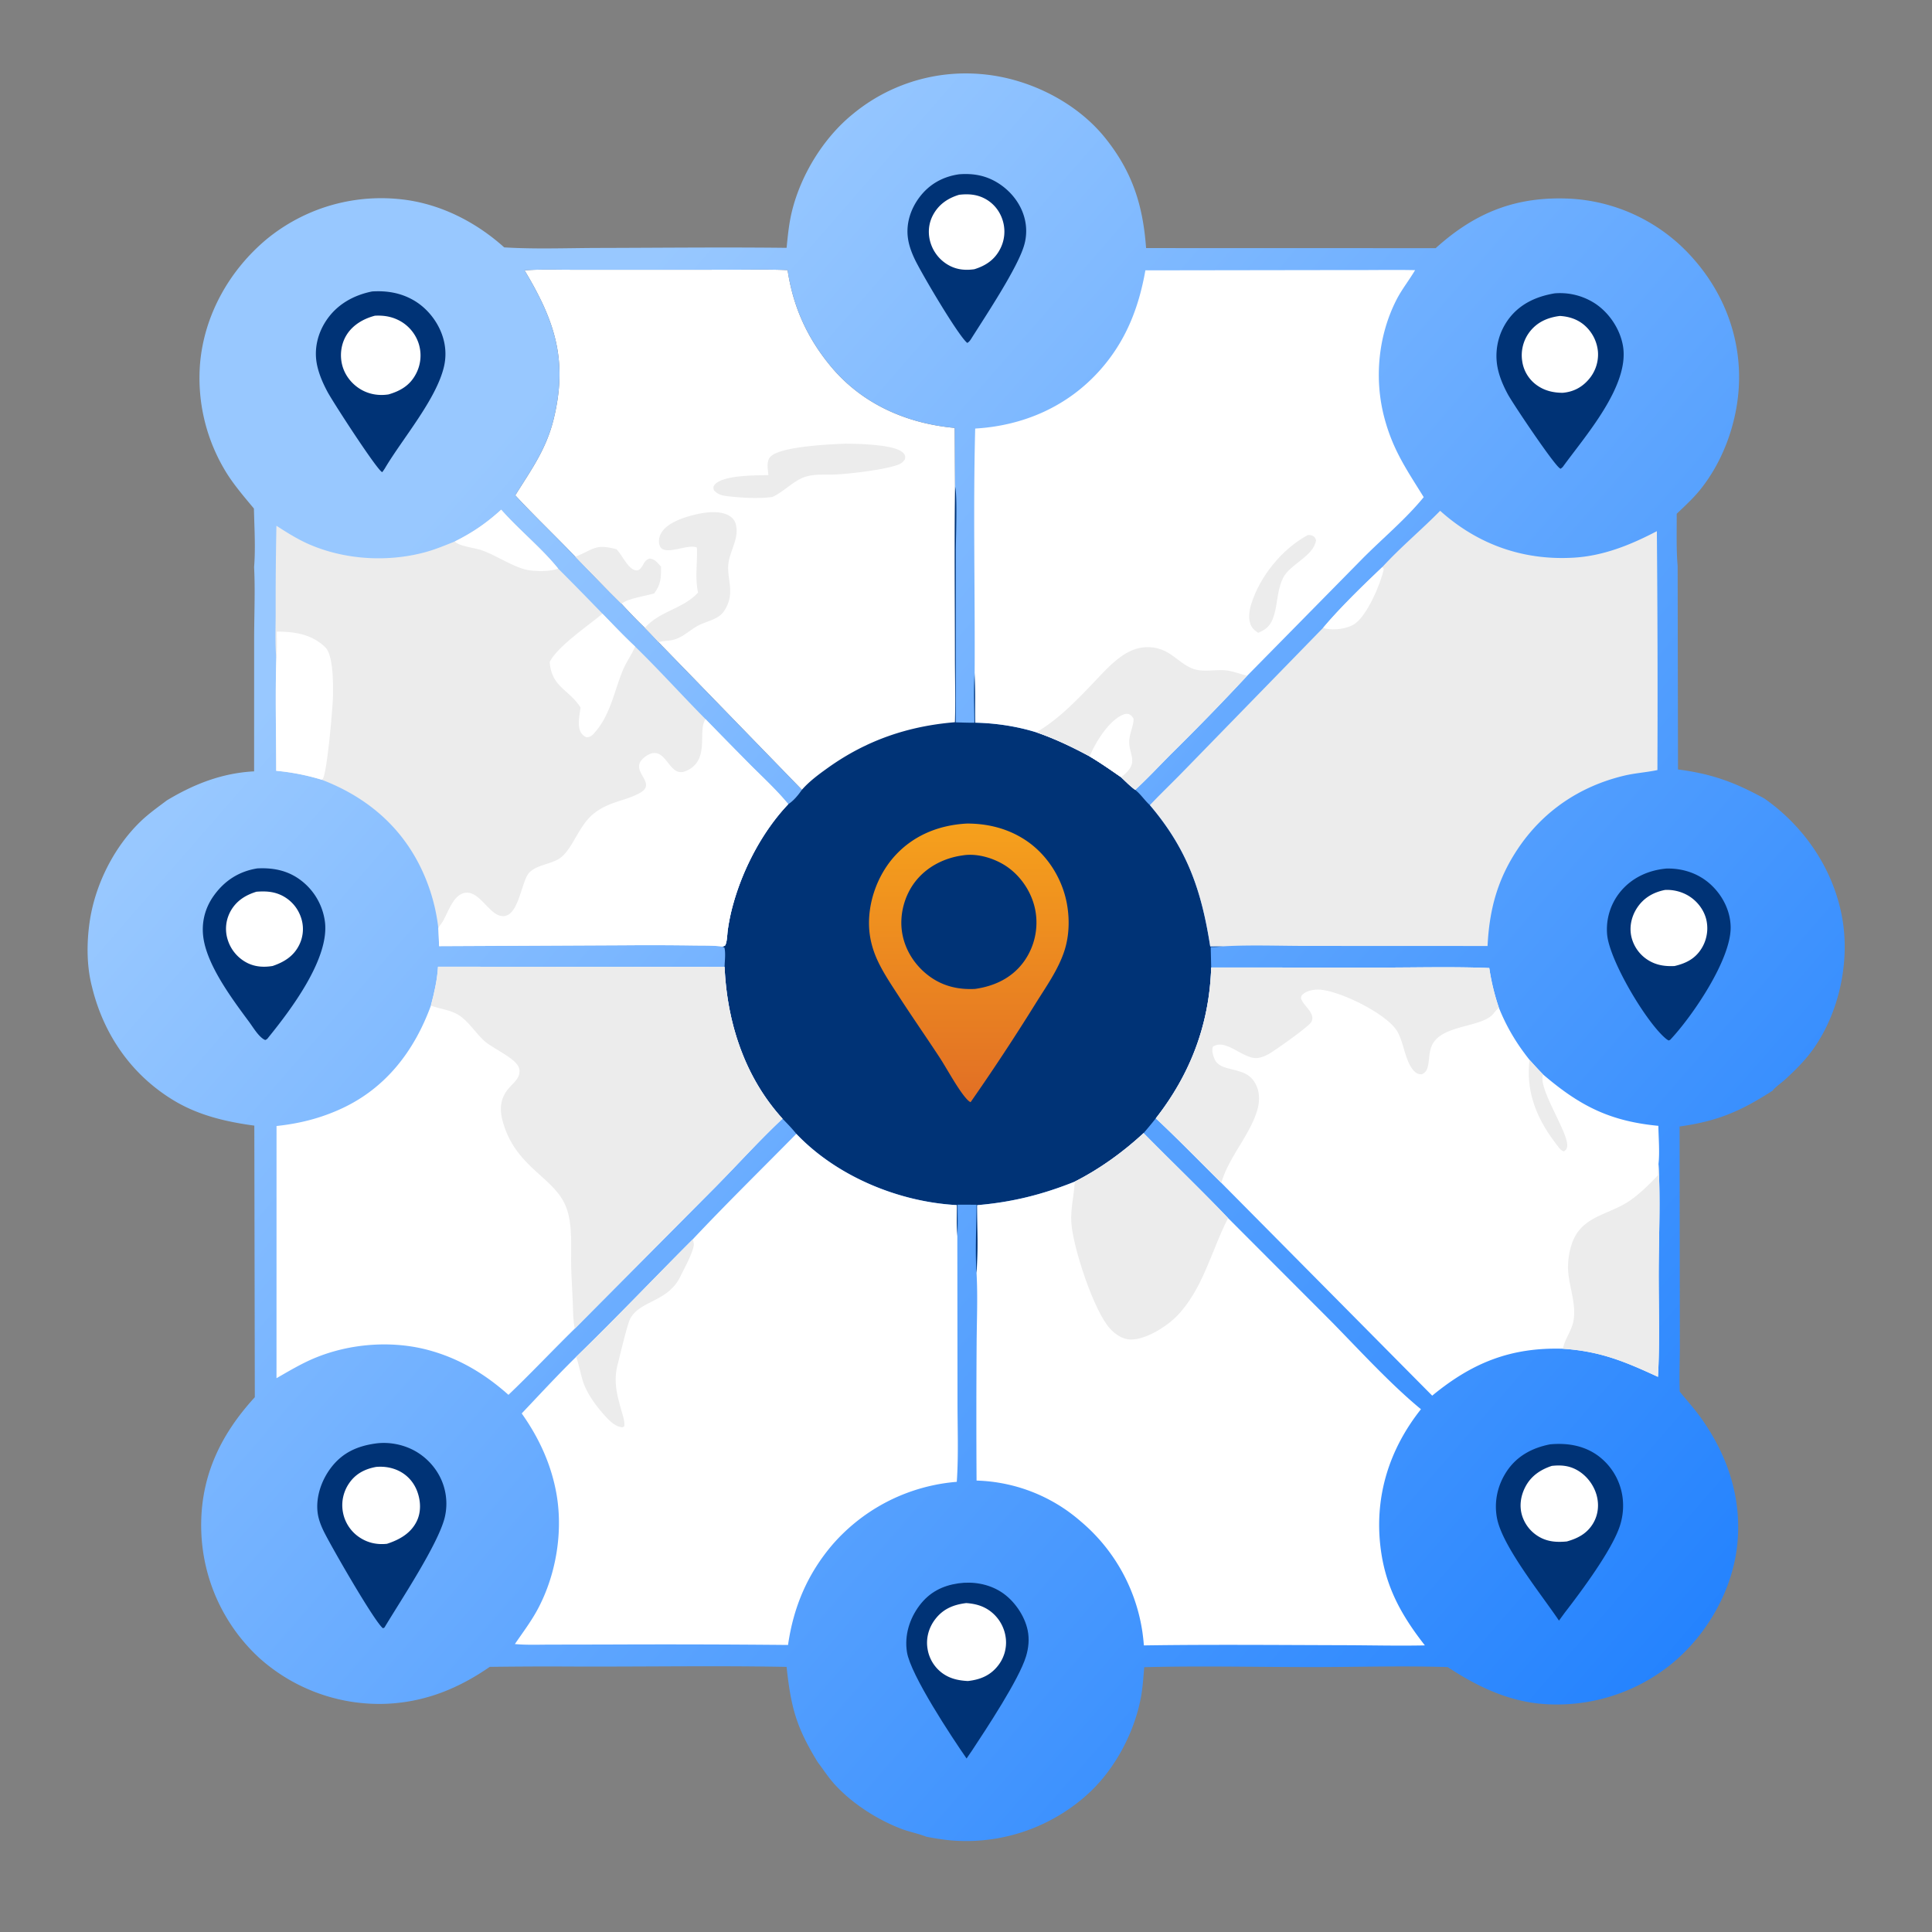 <svg xmlns="http://www.w3.org/2000/svg" width="360" height="360" fill="none"><rect width="100%" height="100%" fill="#808080" stroke="none"/><path fill="url(#a)" fill-rule="evenodd" d="m146.572 46.181.005-.051c.227-2.313.45-4.593 1.015-6.856 1.684-6.752 5.84-13.538 11.236-17.952a32 32 0 0 1 1.307-1.033q.332-.25.672-.491a32.8 32.8 0 0 1 5.779-3.291 33 33 0 0 1 3.109-1.193 32 32 0 0 1 2.401-.685 33 33 0 0 1 4.096-.734 34 34 0 0 1 2.49-.19 34 34 0 0 1 3.33.039 33 33 0 0 1 1.659.145c8.355.906 17.011 5.247 22.298 11.858 5.07 6.34 7.007 12.534 7.588 20.48l53.963.014c7.448-6.725 15.112-9.745 25.252-9.209a32.8 32.8 0 0 1 7.18 1.244 33 33 0 0 1 3.067 1.057 32 32 0 0 1 1.491.642 36 36 0 0 1 1.457.713 33 33 0 0 1 2.799 1.64 32 32 0 0 1 1.987 1.406 36 36 0 0 1 1.264 1.017 33 33 0 0 1 2.926 2.806q.276.298.543.603c5.938 6.674 9.075 15.255 8.5 24.198-.432 6.705-2.969 13.695-7.22 18.941-1.135 1.4-2.426 2.623-3.727 3.855l-.607.576q.004 1.232-.005 2.475c-.013 2.426-.027 4.874.177 7.266l.067 37.905c6.308.822 10.519 2.356 16.09 5.414 7.523 5.26 12.975 13.328 14.542 22.454 1.406 8.19-.671 17.648-5.557 24.405-1.505 2.08-3.299 3.845-5.189 5.566-.214.195-.484.411-.766.637-.557.446-1.165.931-1.492 1.376-5.985 3.85-10.237 5.686-17.332 6.678l.051 41.575-.027 1.741v.001c-.035 2.03-.07 4.065.006 6.091.419.515.848 1.026 1.278 1.538.951 1.132 1.905 2.268 2.755 3.467 4.945 6.973 7.568 14.93 6.684 23.507-.888 8.608-5.778 17.054-12.509 22.431a35 35 0 0 1-2.672 1.917q-.345.222-.696.438-.35.214-.706.421a39 39 0 0 1-1.133.628l-.31.162q-.365.19-.735.368a32 32 0 0 1-1.75.791q-.252.105-.506.207-.381.152-.767.296a36 36 0 0 1-1.555.535l-.265.083-.522.156a36 36 0 0 1-1.59.421l-.437.101-.365.08a37 37 0 0 1-1.616.304 38 38 0 0 1-1.629.226 37 37 0 0 1-1.638.146 38 38 0 0 1-1.643.067l-.263.003h-.56a31.99 31.99 0 0 1-2.464-.109 38 38 0 0 1-.819-.076c-6.172-.7-11.681-3.403-16.799-6.782-5.584-.187-11.185-.125-16.782-.064h-.001c-2.849.032-5.697.063-8.541.062-3.302-.002-6.61-.028-9.92-.054h-.006c-7.107-.057-14.223-.114-21.309.074l-.026.333-.015.198c-.152 1.949-.304 3.893-.713 5.809-1.411 6.612-5.151 13.359-10.297 17.779a33 33 0 0 1-4.012 2.995 32 32 0 0 1-1.43.862 35 35 0 0 1-2.222 1.157 31 31 0 0 1-1.526.679 35 35 0 0 1-1.558.602 32 32 0 0 1-1.585.525 37 37 0 0 1-1.61.445 37 37 0 0 1-1.63.365 31 31 0 0 1-1.645.284 39 39 0 0 1-1.658.202 33 33 0 0 1-3.336.157 59 59 0 0 1-.834-.013 32.945 32.945 0 0 1-1.668-.086c-1.617-.132-3.228-.4-4.822-.701-.772-.308-1.59-.537-2.412-.767-.789-.222-1.582-.444-2.34-.737-4.492-1.738-9.174-4.744-12.41-8.334-.775-.86-1.47-1.829-2.158-2.789l-.001-.003a72 72 0 0 0-.948-1.3c-4.016-6.555-4.961-10.187-5.782-17.72-8.38-.159-16.775-.123-25.169-.087-5.707.024-11.412.048-17.111.011q-6.514-.015-13.027.07c-5.781 3.998-11.896 6.5-18.99 6.869a32 32 0 0 1-1.631.038 32 32 0 0 1-1.631-.042 32 32 0 0 1-2.437-.211 31 31 0 0 1-1.614-.239 37 37 0 0 1-1.6-.318 36 36 0 0 1-1.582-.396 31 31 0 0 1-1.561-.472 35 35 0 0 1-1.537-.547 35 35 0 0 1-2.983-1.316 33 33 0 0 1-2.147-1.174 32 32 0 0 1-1.38-.869 32 32 0 0 1-1.337-.934 34 34 0 0 1-2.529-2.06 33 33 0 0 1-2.301-2.337 35.482 35.482 0 0 1-1.57-1.895 34 34 0 0 1-3.093-4.831 33.5 33.5 0 0 1-1.963-4.51 34 34 0 0 1-.932-3.145 34 34 0 0 1-.62-3.221 34 34 0 0 1-.304-3.266c-.422-10.004 3.312-18.115 9.962-25.366l-.092-50.607c-5.34-.729-10.453-1.92-15.11-4.753-7.803-4.746-12.974-12.237-15.125-21.063-1.013-3.866-1.019-8.145-.459-12.081.978-6.873 4.468-13.921 9.48-18.762 1.27-1.227 2.705-2.296 4.126-3.354q.397-.295.79-.59c5.06-3.047 10.303-5.104 16.26-5.409l.005-24.827c.002-1.396.025-2.799.047-4.205.048-3.014.096-6.039-.054-9.025.221-2.803.128-5.656.036-8.485q-.04-1.221-.071-2.434l-.59-.707c-1.506-1.803-3.011-3.605-4.293-5.58a33 33 0 0 1-1.984-3.574 33.4 33.4 0 0 1-2.297-6.406 33 33 0 0 1-.738-4.021 34 34 0 0 1-.242-4.081 34 34 0 0 1 .115-2.724c.805-9.065 5.51-17.365 12.47-23.153a34 34 0 0 1 4.767-3.255 34 34 0 0 1 2.952-1.477 33.4 33.4 0 0 1 6.265-2.053 33 33 0 0 1 2.436-.447 33 33 0 0 1 3.286-.314 33 33 0 0 1 3.3.01 34 34 0 0 1 1.646.126c7.295.7 14.137 4.131 19.543 8.995 4.221.26 8.508.205 12.77.15 1.611-.02 3.22-.041 4.82-.045 3.247-.007 6.495-.023 9.744-.038 8.43-.04 16.864-.078 25.288.018" clip-rule="evenodd"/><path fill="#003376" d="M97.742 50.374c2.812-.218 5.685-.117 8.505-.113l12.911.005 17.074-.007c3.501-.001 7.025-.083 10.524.07 1.026 6.805 3.618 12.581 8.013 17.893 5.84 7.056 14.153 10.69 23.129 11.513l.062 10.929c.456 1.313.141 9.938.141 12.052l-.017 31.884c1.159.032 2.32.078 3.479.072-.008-3.081-.163-6.239.05-9.31.164 3.09.066 6.201.104 9.294 3.806.083 7.739.672 11.376 1.799 3.479 1.199 6.706 2.744 9.941 4.486 2.01 1.192 3.914 2.526 5.831 3.858.86.804 1.711 1.686 2.661 2.38 1.064.832 1.753 1.964 2.741 2.844 6.975 8.222 9.605 15.854 11.24 26.32l2.482-.014c-.804.091-1.581.139-2.39.135l.088 3.814c-.33 10.529-3.837 19.819-10.319 28.106a82 82 0 0 1-2.28 2.76c-3.808 3.525-8.196 6.699-12.829 9.04-6.01 2.413-11.706 3.836-18.176 4.379-.002 4.17.221 8.478-.119 12.632-.271-4.169-.021-8.522.001-12.709l-3.542-.014c.015 1.965.059 3.933-.039 5.897-.173-1.898-.076-3.906-.092-5.818-10.831-.582-22.372-5.352-29.91-13.276-.791-1.001-1.684-1.904-2.569-2.822-7.066-7.768-10.35-17.939-10.798-28.283.022-1.128.228-2.497-.027-3.585l-.405-.211c.114-.016.473-.11.536-.21.362-.575.385-2.055.48-2.774.232-1.753.606-3.45 1.087-5.153 1.851-6.55 5.473-13.432 10.196-18.392.98-.609 1.895-1.738 2.545-2.684l-26.701-27.48a69 69 0 0 0-2.562-2.691c-1.503-1.444-2.928-2.941-4.343-4.469-2.928-2.864-5.748-5.846-8.615-8.772-3.68-3.86-7.576-7.542-11.195-11.45 2.963-4.754 5.763-8.546 7.146-14.173 2.704-11.006.219-18.377-5.415-27.752"/><path fill="#fff" d="M97.742 50.374c2.812-.218 5.685-.117 8.505-.113l12.911.005 17.074-.007c3.501-.001 7.025-.083 10.524.07 1.026 6.805 3.618 12.581 8.013 17.893 5.84 7.056 14.153 10.69 23.129 11.513l.062 10.929c-.146 10.526-.026 21.082-.019 31.611.003 4.093.115 8.213 0 12.301-8.721.716-16.478 3.365-23.62 8.458-1.713 1.222-3.502 2.538-4.894 4.127l-26.701-27.48a69 69 0 0 0-2.562-2.691c-1.503-1.444-2.928-2.941-4.343-4.469-2.928-2.864-5.748-5.846-8.615-8.772-3.68-3.86-7.576-7.542-11.195-11.45 2.963-4.754 5.763-8.546 7.146-14.173 2.704-11.006.219-18.377-5.415-27.752"/><path fill="#ECECEC" d="M130.07 110.418c-.606-2.891-.086-5.494-.214-8.384-1.67-.812-6.133 1.745-6.927-.351-.271-.717-.131-1.591.222-2.253 1.001-1.876 3.756-2.846 5.702-3.37 2.034-.549 4.992-1.075 6.925-.017.65.356 1.125.899 1.32 1.62.706 2.617-1.084 4.883-1.373 7.38-.332 2.863 1.355 5.412-.716 8.682q-.225.358-.523.659a4 4 0 0 1-.65.532c-1.169.75-2.642 1.045-3.868 1.723-1.658.916-2.854 2.259-4.793 2.648-.801.16-1.693.095-2.449.394a69 69 0 0 0-2.562-2.691c2.872-3.219 7.09-3.492 9.906-6.572"/><path fill="#ECECEC" d="M107.206 103.749c3.375-1.352 3.66-2.484 7.643-1.416q.057.053.112.108c1.017 1.018 2.112 3.78 3.662 3.845.298.013.495-.114.701-.33.669-.703.635-1.513 1.675-1.872.956.057 1.407.642 1.998 1.306l.179.202c.013 2.043-.006 3.294-1.285 4.985-1.393.43-5.207.979-6.07 1.944-2.928-2.864-5.748-5.846-8.615-8.772M157.583 82.669c1.638.007 3.305.064 4.937.207 1.421.125 5.179.432 6.004 1.783.227.372.146.605.064.997-.272.332-.541.64-.944.818-2.33 1.029-9.013 1.779-11.751 1.933-1.802.103-3.93-.137-5.662.38-2.393.714-4.086 2.833-6.342 3.829-2.511.338-5.747.142-8.267-.142-1.046-.118-1.926-.318-2.611-1.157-.081-.393-.164-.58.101-.934 1.419-1.894 7.782-1.804 10.067-1.852-.092-1.047-.418-2.536.342-3.39 1.76-1.973 11.2-2.362 14.062-2.472"/><path fill="url(#b)" d="M180.214 153.456c3.955.007 7.721.961 11.025 3.192 3.95 2.667 6.713 7.094 7.565 11.764.517 2.832.437 5.914-.439 8.668-1.131 3.558-3.481 6.827-5.439 9.979a412 412 0 0 1-12.07 18.317 2 2 0 0 1-.497-.353c-1.647-1.626-3.894-5.872-5.275-7.977-2.49-3.796-5.085-7.519-7.555-11.332-1.378-2.128-2.829-4.257-3.921-6.551-.949-1.993-1.548-4.121-1.661-6.331-.243-4.754 1.585-9.802 4.777-13.329 3.525-3.895 8.313-5.787 13.49-6.047"/><path fill="#003376" d="M179.432 159.384c2.802-.457 6.185.638 8.441 2.279 2.697 1.963 4.632 5.104 5.119 8.407a12.4 12.4 0 0 1 .001 3.655 12 12 0 0 1-.4 1.788 12 12 0 0 1-.41 1.152 13 13 0 0 1-.521 1.105 12 12 0 0 1-.627 1.049q-.17.255-.351.5c-2.205 2.955-5.422 4.443-8.997 4.952-3.104.163-5.981-.501-8.514-2.363-2.719-1.999-4.632-4.991-5.109-8.349-.452-3.188.466-6.641 2.418-9.2 2.161-2.832 5.461-4.51 8.95-4.975"/><path fill="#fff" d="m213.425 50.376 38.668-.057c3.862.02 7.729-.064 11.589.018-1.083 1.84-2.475 3.586-3.446 5.475-3.426 6.67-4.198 14.74-2.3 21.957 1.596 6.072 4.159 9.715 7.352 14.869-3.358 4.113-7.633 7.653-11.374 11.418l-21.506 21.845a474 474 0 0 1-14.082 14.488c-2.261 2.267-4.445 4.623-6.8 6.791-.95-.694-1.801-1.576-2.66-2.381-1.918-1.332-3.822-2.666-5.832-3.858-3.235-1.742-6.462-3.287-9.941-4.486-3.637-1.127-7.569-1.716-11.376-1.798-.038-3.094.06-6.205-.104-9.294.084-15.162-.296-30.35.101-45.508 9.023-.53 17.274-4.125 23.315-10.95 4.753-5.37 7.166-11.545 8.396-18.53"/><path fill="#ECECEC" d="M193.093 136.455c3.994-2.294 7.444-5.879 10.606-9.182 1.775-1.855 3.521-3.851 5.684-5.264 2.826-1.847 6.031-1.946 8.855-.013 1.404.961 2.76 2.263 4.424 2.732 1.771.498 3.736.033 5.557.164 1.376.098 2.822.715 4.189 1.009a474 474 0 0 1-14.082 14.488c-2.261 2.267-4.445 4.623-6.8 6.79-.95-.694-1.801-1.576-2.66-2.38-1.918-1.332-3.822-2.666-5.832-3.858-3.235-1.742-6.462-3.287-9.941-4.486"/><path fill="#fff" d="M203.034 140.941c1.085-2.581 3.505-6.599 6.19-7.756.396-.171.686-.197 1.119-.135.487.266.62.424.884.887-.02 1.301-.637 2.502-.786 3.784-.306 2.627 1.758 3.998-.63 6.321a5.5 5.5 0 0 1-.945.757c-1.918-1.332-3.822-2.666-5.832-3.858"/><path fill="#ECECEC" d="M243.726 99.683c.242.018.63.025.849.143.445.242.503.398.654.843-.464 3.016-4.903 4.45-6.156 7.044-.039.081-.072.165-.11.247-1.114 2.438-.861 5.029-1.823 7.412-.548 1.358-1.365 2-2.696 2.538-.479-.308-.961-.677-1.241-1.183-.689-1.246-.462-2.819-.065-4.116 1.591-5.208 5.792-10.372 10.588-12.928"/><path fill="#fff" d="M200.259 220.184c4.633-2.341 9.021-5.515 12.829-9.04 5.224 5.297 10.613 10.449 15.75 15.829l19.252 19.286c5.209 5.304 11.02 11.67 16.683 16.328-5.858 7.384-8.64 16.09-7.556 25.532.848 7.38 3.802 12.74 8.291 18.477-5.016.104-10.036-.022-15.053-.036-12.431-.034-24.884-.148-37.313.038q-.03-.414-.069-.828a38 38 0 0 0-.2-1.651 32 32 0 0 0-.282-1.639 32 32 0 0 0-.364-1.622 32 32 0 0 0-.444-1.603 36 36 0 0 0-.524-1.578 37 37 0 0 0-.601-1.55 34 34 0 0 0-1.047-2.264 30 30 0 0 0-.386-.736 30 30 0 0 0-.826-1.443 40 40 0 0 0-.44-.706q-.225-.35-.458-.694a36 36 0 0 0-.967-1.353 32 32 0 0 0-1.573-1.935 36 36 0 0 0-1.128-1.222 33 33 0 0 0-1.802-1.723 33 33 0 0 0-.629-.544 32 32 0 0 0-2.076-1.665 30 30 0 0 0-3.364-2.147 30.7 30.7 0 0 0-7.414-2.909 32 32 0 0 0-2.607-.531q-.658-.106-1.319-.181a31.108 31.108 0 0 0-2.654-.191q-.077-12.631.01-25.262c.021-4.436.236-8.998-.014-13.425.34-4.155.117-8.462.119-12.633 6.47-.543 12.166-1.965 18.176-4.379"/><path fill="#ECECEC" d="M200.259 220.184c4.633-2.341 9.021-5.515 12.829-9.04 5.224 5.297 10.613 10.449 15.75 15.829-3.117 6.039-4.659 13.216-9.531 18.241-1.908 1.968-5.819 4.424-8.593 4.39-1.528-.019-2.863-.936-3.866-2.02-3.052-3.301-6.958-15.286-7.226-19.82-.151-2.555.502-4.919.631-7.435z"/><path fill="#fff" d="M148.382 211.275c7.538 7.924 19.079 12.694 29.91 13.276.016 1.912-.081 3.92.092 5.818l.034 30.456c-.013 5.063.214 10.245-.134 15.291a38 38 0 0 0-1.644.173q-.41.053-.818.115a32 32 0 0 0-1.628.291 38 38 0 0 0-1.611.368 36 36 0 0 0-1.592.446q-.396.12-.787.251a36 36 0 0 0-1.556.559 34.011 34.011 0 0 0-3.756 1.719 34 34 0 0 0-1.439.812 32 32 0 0 0-1.399.881 32 32 0 0 0-1.355.946 36 36 0 0 0-1.943 1.54 32 32 0 0 0-1.232 1.103q-.301.282-.595.573a29 29 0 0 0-1.149 1.189q-.28.303-.553.614c-4.717 5.479-7.365 11.67-8.387 18.819a2425 2425 0 0 0-33.686-.083l-10.616.018c-2.184.003-4.422.098-6.598-.105 1.47-2.151 3.08-4.276 4.302-6.58 3.445-6.492 4.745-14.599 3.373-21.818-1.018-5.351-3.268-10.15-6.401-14.573 3.346-3.535 6.667-7.126 10.138-10.54 7.372-7.147 14.462-14.62 21.721-21.886 6.279-6.682 12.878-13.134 19.309-19.673"/><path fill="#ECECEC" d="M129.073 230.948c.111.332.234.691.203 1.046-.125 1.394-1.86 4.542-2.512 5.881-2.312 4.749-7.451 4.41-9.323 7.826-.536.979-1.936 6.945-2.339 8.498-.827 3.191-.163 5.627.708 8.704.224.79.538 1.672.535 2.498-.002.418.05.353-.348.555-1.416-.077-2.618-1.408-3.514-2.413-1.503-1.687-3.161-3.97-3.851-6.139-.479-1.505-.737-3.086-1.28-4.57 7.372-7.147 14.462-14.62 21.721-21.886M93.392 94.975c3.354 3.807 7.442 7.049 10.619 10.979a647 647 0 0 1 8.248 8.401c2.003 2.059 3.98 4.155 6.08 6.115 4.502 4.39 8.702 9.064 13.125 13.53q4.197 4.326 8.441 8.605c2.349 2.345 4.875 4.676 6.977 7.24-4.723 4.96-8.345 11.843-10.196 18.392a36.5 36.5 0 0 0-1.087 5.153c-.095.719-.118 2.199-.48 2.775-.063.099-.422.193-.536.209-1.803-.231-3.714-.166-5.537-.2a590 590 0 0 0-12.834-.034l-34.393.161a153 153 0 0 0-.141-3.345 35 35 0 0 0-1.013-5.264 35 35 0 0 0-1.807-5.046c-3.766-8.422-10.407-14.104-18.91-17.353a42 42 0 0 0-8.479-1.665c-.008-6.978-.192-14.002.021-20.973-.269-2.765-.117-5.701-.123-8.482q-.02-8.103.14-16.205c2.016 1.297 4.04 2.578 6.25 3.523 6.613 2.828 14.459 3.282 21.396 1.425 1.916-.513 3.76-1.282 5.598-2.023 3.302-1.642 5.923-3.44 8.641-5.918"/><path fill="#fff" d="M131.464 134q4.197 4.326 8.441 8.605c2.349 2.345 4.875 4.676 6.977 7.24-4.723 4.96-8.345 11.843-10.196 18.393a36.4 36.4 0 0 0-1.087 5.152c-.095.719-.118 2.2-.48 2.775-.063.099-.422.193-.536.209-1.803-.231-3.714-.166-5.537-.2a590 590 0 0 0-12.834-.034l-34.394.161a152 152 0 0 0-.14-3.345c.235-.499.608-.869.877-1.342.895-1.57 1.79-4.377 3.547-5.091 2.868-1.164 4.708 3.462 7.034 4.098 3.514.961 3.898-6.323 5.475-8.003 1.455-1.549 4.181-1.539 5.869-2.82 2.32-1.761 3.353-6.029 6.262-8.278 2.933-2.267 5.852-2.246 8.561-3.807 2.847-1.641-.945-3.498-.096-5.537.321-.771 1.411-1.579 2.197-1.788 2.247-.595 3.03 2.464 4.648 3.285.518.263 1.093.257 1.627.047 4.637-1.827 2.386-7.129 3.636-9.47.046-.086.1-.166.149-.25M51.58 117.694c3.365-.009 6.54.486 9.052 2.943 1.545 1.511 1.46 7.351 1.404 9.348-.057 2.083-1.123 14.493-1.942 15.216-.043.038-.098.061-.146.092a41.8 41.8 0 0 0-8.479-1.665c-.008-6.978-.192-14.002.021-20.973.171-1.64.1-3.314.09-4.961M102.427 123.36c1.4-2.877 7.186-6.774 9.832-9.005 2.003 2.059 3.98 4.156 6.08 6.115-.604 1.51-1.637 2.862-2.262 4.371-1.664 4.011-2.351 8.523-5.433 11.852-.396.429-.735.668-1.339.688-.371-.139-.608-.321-.862-.619-1.029-1.202-.428-3.478-.269-4.929-2.16-3.41-5.393-3.758-5.747-8.473M93.392 94.975c3.354 3.807 7.442 7.049 10.619 10.979-1.425.531-3.656.523-5.169.343-2.858-.341-6.237-2.801-9.216-3.81-1.107-.375-4.187-.736-4.875-1.594 3.302-1.642 5.923-3.44 8.641-5.918M81.62 180.134l53.395.036c.448 10.344 3.732 20.516 10.798 28.284-4.273 4.003-8.18 8.352-12.288 12.52l-26.422 26.594c-4.159 4.076-8.143 8.318-12.358 12.339-4.36-3.875-9.122-6.752-14.776-8.302-6.893-1.89-14.818-1.283-21.402 1.478-2.453 1.028-4.743 2.403-7.046 3.724l.007-46.991c4.279-.458 8.185-1.433 12.106-3.244 8.292-3.83 13.575-10.773 16.655-19.186.631-2.395 1.186-4.774 1.331-7.252"/><path fill="#ECECEC" d="m81.62 180.134 53.395.036c.448 10.344 3.732 20.516 10.798 28.284-4.273 4.003-8.18 8.352-12.288 12.52l-26.422 26.594c-.347-1.598-.313-3.29-.374-4.917-.083-2.217-.246-4.432-.3-6.65-.085-3.495.335-7.639-.894-10.954-2.081-5.609-9.005-7.212-11.642-15.354-.87-2.686-.89-4.987 1.113-7.147.557-.6 1.253-1.214 1.597-1.967.245-.537.276-1.269.019-1.807-.826-1.728-4.808-3.406-6.369-4.802-1.725-1.543-2.9-3.695-4.921-4.911-1.452-.874-3.431-1.078-5.043-1.673.63-2.395 1.185-4.774 1.331-7.252"/><path fill="#fff" d="m225.687 180.278 32.251.013c6.499-.005 13.076-.181 19.567.089a41.7 41.7 0 0 0 1.791 7.393c1.441 3.6 3.301 6.702 5.723 9.731a82 82 0 0 0 2.528 2.722c6.792 5.815 12.39 8.693 21.467 9.558.033 2.316.271 4.863.02 7.154.384 6.504.07 13.157.043 19.674-.028 6.613.226 13.345-.137 19.945-6.205-2.871-10.771-4.779-17.718-5.238-9.73-.291-16.929 2.627-24.351 8.742L227.567 220.4c-4.056-4.014-8.033-8.114-12.199-12.016 6.482-8.287 9.989-17.577 10.319-28.106"/><path fill="#ECECEC" d="m225.687 180.278 32.251.013c6.499-.005 13.076-.181 19.567.089a41.7 41.7 0 0 0 1.791 7.393l-.112.103c-.336.316-.61.634-.898.994-2.108 2.627-9.542 2.009-11.413 5.81-.651 1.323-.485 2.752-.838 4.133-.179.698-.462 1.062-1.109 1.37-.601-.019-.978-.144-1.406-.586-1.696-1.75-1.883-5.136-3.093-7.302-1.895-3.393-10.919-7.762-14.67-7.897-.997-.036-2.298.21-3.046.923-.234.223-.218.345-.296.647.363 1.456 2.907 2.889 1.886 4.52-.559.894-6.688 5.224-7.822 5.868-.628.357-1.293.656-2.01.771-2.72.435-5.961-3.743-8.452-2.095-.273.714.015 1.642.312 2.332.336.783 1.099 1.268 1.883 1.52 2.274.729 4.542.721 5.778 3.147.909 1.784.708 3.714.055 5.539-1.61 4.495-5.086 8.159-6.478 12.83-4.056-4.014-8.033-8.114-12.199-12.016 6.482-8.287 9.989-17.577 10.319-28.106M309.035 216.938c.383 6.505.069 13.157.042 19.674-.027 6.613.226 13.345-.137 19.945-6.205-2.87-10.771-4.779-17.718-5.238.338-1.741 1.544-3.241 1.925-4.967.721-3.271-.885-6.706-.968-10.001a14 14 0 0 1 .171-2.383q.093-.59.239-1.171.145-.58.339-1.146c1.677-4.765 6.095-5.166 9.931-7.399 2.147-1.251 4.369-3.45 6.071-5.26-.009-.688.052-1.369.105-2.054M285.019 197.504a81 81 0 0 0 2.528 2.722c-1.132 2.449 4.958 11.147 4.462 13.473-.104.489-.229.563-.599.858-.558-.162-.878-.658-1.229-1.108-3.705-4.741-5.925-9.84-5.162-15.945M268.351 95.178c6.997 6.282 15.463 9.283 24.854 8.737 5.574-.323 10.637-2.379 15.526-4.938q.197 22.255.104 44.51l-.148.032c-1.989.411-4.013.533-6.001 1.004-8.247 1.955-15.136 6.578-19.862 13.647-3.803 5.689-5.309 11.332-5.64 18.103l-33.266-.014c-5.275.011-10.67-.22-15.929.07l-2.482.014c-1.635-10.466-4.265-18.098-11.24-26.319 1.987-2.109 4.097-4.105 6.114-6.186l26.173-26.866c3.071-3.671 7.501-7.966 11.017-11.302 3.374-3.683 7.274-6.918 10.78-10.492"/><path fill="#fff" d="m257.571 105.67.282.368c-.602 2.785-3.088 8.617-5.425 10.209-1.384.942-3.813 1.231-5.455.882-.214-.046-.248-.073-.419-.157 3.071-3.671 7.501-7.966 11.017-11.302"/><path fill="#003376" d="M69.342 54.307c2.755-.168 5.344.256 7.76 1.66 2.688 1.561 4.793 4.355 5.564 7.366a10.4 10.4 0 0 1 .268 3.797q-.073.636-.223 1.256c-1.446 6.037-7.613 13.236-10.874 18.683-.18.325-.391.611-.61.91-.04-.023-.082-.044-.12-.072-1.24-.913-9.078-13.01-10.097-14.918-.834-1.562-1.563-3.228-1.93-4.967-.612-2.894.079-5.837 1.7-8.28 1.996-3.008 5.078-4.736 8.562-5.435"/><path fill="#fff" d="M69.865 58.828c1.465-.076 2.843.103 4.185.729a8 8 0 0 1 .67.35 7.3 7.3 0 0 1 1.215.897 8 8 0 0 1 .534.536 7.6 7.6 0 0 1 .691.898 7.4 7.4 0 0 1 .696 1.34 7 7 0 0 1 .239.713 7.4 7.4 0 0 1 .264 1.844 8 8 0 0 1-.027.745 7.4 7.4 0 0 1-.398 1.82 7 7 0 0 1-.456 1.022c-1.112 2.104-2.868 3.12-5.07 3.77-1.67.261-3.354.037-4.86-.753-1.804-.947-3.215-2.63-3.756-4.603-.518-1.891-.257-4.026.775-5.702 1.173-1.906 3.183-3.055 5.298-3.606"/><path fill="#003376" d="M289.689 54.661a12 12 0 0 1 3.952.325 12 12 0 0 1 2.775 1.088q.438.24.854.512c2.608 1.745 4.594 4.73 5.138 7.825 1.317 7.484-7.095 16.889-11.221 22.616l-.381.318c-.053-.028-.109-.052-.159-.086-1.22-.83-8.768-12.089-9.688-13.796-.856-1.587-1.597-3.298-1.929-5.08a11 11 0 0 1-.15-1.126 11 11 0 0 1-.038-1.136 12 12 0 0 1 .074-1.135 12 12 0 0 1 .186-1.12q.06-.279.135-.553a11.4 11.4 0 0 1 .803-2.124q.127-.255.265-.502.14-.249.29-.49.151-.24.314-.474c2.109-3.009 5.243-4.469 8.78-5.062"/><path fill="#fff" d="M290.647 58.873c1.598.093 3.087.54 4.358 1.538a7 7 0 0 1 .56.495 7 7 0 0 1 .507.55 7.5 7.5 0 0 1 .835 1.237q.087.165.168.334a8 8 0 0 1 .284.69q.063.177.116.356a7.4 7.4 0 0 1 .28 1.467 7 7 0 0 1 .015.704 7 7 0 0 1-.266 1.738 8 8 0 0 1-.225.668 7.5 7.5 0 0 1-.46.95 7 7 0 0 1-.822 1.143c-1.284 1.48-2.881 2.285-4.816 2.45-1.666-.01-3.235-.347-4.635-1.293a7 7 0 0 1-.559-.415A6.66 6.66 0 0 1 284.121 69a6 6 0 0 1-.242-.654 6.5 6.5 0 0 1-.232-1.018 7.1 7.1 0 0 1 .041-2.498 7.1 7.1 0 0 1 1.085-2.636q.1-.149.207-.293c1.427-1.887 3.387-2.733 5.667-3.027"/><path fill="#003376" d="M69.933 268.982c2.576-.37 5.381.193 7.62 1.512 2.555 1.506 4.526 4.023 5.263 6.907a11 11 0 0 1 .358 2.703 11 11 0 0 1-.317 2.709c-1.258 4.989-8.208 15.436-11.084 20.232-.2.313-.065.191-.415.356-1.55-1.144-9.885-15.649-11.102-18.208-.488-1.026-.908-2.128-1.06-3.26-.39-2.915.677-6.034 2.414-8.357 2.128-2.845 4.882-4.105 8.323-4.594"/><path fill="#fff" d="M70.104 273.336c1.411-.12 2.822.086 4.11.691 1.702.799 2.954 2.231 3.576 4 .623 1.772.69 3.761-.156 5.471-1.116 2.256-3.239 3.422-5.531 4.168-1.769.186-3.428-.131-4.946-1.091a7 7 0 0 1-.61-.427 7 7 0 0 1-1.07-1.029 7.2 7.2 0 0 1-1.403-2.604 8 8 0 0 1-.23-1.074 7.3 7.3 0 0 1-.052-1.417 7 7 0 0 1 .145-1.054 8 8 0 0 1 .182-.686 8 8 0 0 1 .249-.664 7 7 0 0 1 .313-.637 8 8 0 0 1 .375-.603c1.23-1.794 2.961-2.667 5.048-3.044"/><path fill="#003376" d="M288.832 269.131c3.217-.299 6.398.221 9.03 2.188a12 12 0 0 1 1.285 1.129q.2.204.39.417.19.214.368.436a13 13 0 0 1 .669.924 12 12 0 0 1 .575.986 11.6 11.6 0 0 1 1.103 3.229q.051.28.088.564a12.1 12.1 0 0 1-.486 5.281c-1.47 4.551-7.211 12.243-10.296 16.233l-1.065 1.459c-3.155-4.708-10.442-13.692-11.52-18.949-.636-3.106.047-6.257 1.796-8.885 1.902-2.857 4.76-4.364 8.063-5.012"/><path fill="#fff" d="M289.153 273.147c1.688-.182 3.168-.074 4.681.765 1.767.98 3.127 2.741 3.667 4.683.488 1.759.309 3.634-.62 5.217-1.131 1.927-2.852 2.834-4.926 3.416-1.655.156-3.204.103-4.729-.632a7 7 0 0 1-2.631-2.223 8 8 0 0 1-.375-.586 9 9 0 0 1-.165-.306 8 8 0 0 1-.283-.636 6 6 0 0 1-.117-.327c-.588-1.798-.321-3.701.524-5.372 1.057-2.089 2.813-3.277 4.974-3.999"/><path fill="#003376" d="m310.515 161.841.068-.003c3.112-.049 6.078.967 8.349 3.136 2.103 2.007 3.49 4.789 3.55 7.721.123 6.076-7.207 16.765-11.261 21.052l-.285.137a3.4 3.4 0 0 1-.523-.346c-3.664-3.044-10.462-14.493-10.942-19.348a11 11 0 0 1 .182-3.26 11 11 0 0 1 .274-1.057q.082-.26.175-.517a11 11 0 0 1 .428-1.005q.118-.246.25-.485a11 11 0 0 1 .571-.931 11 11 0 0 1 .66-.87c2.166-2.572 5.2-3.925 8.504-4.224"/><path fill="#fff" d="M310.255 165.828a8 8 0 0 1 1.086.023 8 8 0 0 1 1.598.316 7.8 7.8 0 0 1 1.497.639c1.716.972 3.049 2.636 3.512 4.565a7.2 7.2 0 0 1 .178 1.378 7 7 0 0 1-.012.695 7.3 7.3 0 0 1-.44 2.034 7 7 0 0 1-.612 1.247c-1.194 1.931-2.903 2.776-5.032 3.281-1.74.082-3.323-.13-4.838-1.046a7 7 0 0 1-3.205-4.407c-.419-1.835.01-3.766 1.025-5.333 1.243-1.919 3.044-2.954 5.243-3.392"/><path fill="#003376" d="M47.935 161.815c3.073-.161 5.874.419 8.33 2.376a11.5 11.5 0 0 1 1.98 2.01 11 11 0 0 1 .932 1.416 12 12 0 0 1 .502 1.013 11.5 11.5 0 0 1 .804 2.705q.047.278.08.559c.755 6.834-6.347 16.231-10.541 21.407-.22.288-.255.345-.601.492-.152-.072-.229-.1-.36-.19-1.059-.715-1.924-2.221-2.675-3.234-3.093-4.173-7.511-10.105-8.42-15.213-.525-2.947.125-5.815 1.863-8.249 2.003-2.807 4.703-4.548 8.105-5.092"/><path fill="#fff" d="M47.794 166.158c1.546-.114 2.974-.07 4.424.562a6 6 0 0 1 .632.316 7.1 7.1 0 0 1 1.667 1.302 7 7 0 0 1 .668.823 8 8 0 0 1 .373.601 8 8 0 0 1 .312.635q.07.162.131.328a7 7 0 0 1 .212.649 7 7 0 0 1 .145.667 6.6 6.6 0 0 1-.117 2.71 6 6 0 0 1-.2.653 7 7 0 0 1-.267.628c-1.037 2.137-2.818 3.229-4.98 3.967-1.6.256-3.147.184-4.629-.526a8 8 0 0 1-.644-.357 7.6 7.6 0 0 1-.89-.654 7 7 0 0 1-.534-.508 8 8 0 0 1-.48-.56 7 7 0 0 1-.606-.923 7 7 0 0 1-.324-.662 8 8 0 0 1-.351-1.024 6.6 6.6 0 0 1-.186-1.021 7 7 0 0 1-.028-1.037 6.9 6.9 0 0 1 .306-1.7 8 8 0 0 1 .243-.649 7 7 0 0 1 .307-.62c1.067-1.906 2.776-2.979 4.816-3.6"/><path fill="#003376" d="M178.573 295.034c2.729-.39 5.601.097 7.939 1.58 2.404 1.525 4.407 4.386 4.979 7.169.338 1.649.171 3.302-.318 4.899-1.306 4.268-7.384 13.46-10.039 17.486l-1.027 1.501c-2.753-3.962-10.427-15.562-11.107-19.815-.496-3.101.463-6.222 2.336-8.703 1.854-2.454 4.249-3.678 7.237-4.117"/><path fill="#fff" d="M180.048 298.71c1.641.12 3.084.487 4.435 1.475a8 8 0 0 1 .576.475q.138.126.27.258a8 8 0 0 1 .498.556 7 7 0 0 1 .635.922 7 7 0 0 1 .343.663 8 8 0 0 1 .274.695q.059.176.11.356.05.18.092.362a8 8 0 0 1 .128.736q.022.172.034.346a6.7 6.7 0 0 1-.038 1.389 8 8 0 0 1-.123.684 6 6 0 0 1-.19.669 8 8 0 0 1-.256.647 8 8 0 0 1-.32.618 7 7 0 0 1-.59.859c-1.451 1.827-3.324 2.559-5.568 2.814-1.692-.089-3.242-.397-4.661-1.391a6 6 0 0 1-.547-.428 7 7 0 0 1-.734-.739 7 7 0 0 1-.615-.841 6 6 0 0 1-.337-.608 8 8 0 0 1-.275-.638 7 7 0 0 1-.352-1.342c-.334-1.989.224-3.975 1.452-5.562 1.489-1.925 3.423-2.688 5.759-2.975"/><path fill="#003376" d="M178.721 32.474c2.596-.194 4.908.199 7.14 1.565 2.493 1.525 4.451 3.991 5.109 6.864a9.5 9.5 0 0 1 .141 3.54 9 9 0 0 1-.25 1.161c-1.147 4.197-7.329 13.448-9.894 17.526-.223.348-.37.551-.724.77-1.627-1.224-8.626-13.105-9.829-15.677-.571-1.22-1.042-2.487-1.231-3.828-.386-2.753.501-5.458 2.153-7.65 1.845-2.446 4.377-3.843 7.385-4.271"/><path fill="#fff" d="M178.718 36.295c1.619-.186 3.143-.105 4.629.63 1.701.842 2.934 2.333 3.49 4.143a8 8 0 0 1 .174.678q.035.172.062.345a8 8 0 0 1 .071.696 7 7 0 0 1 .001.7 7 7 0 0 1-.128 1.042 6.587 6.587 0 0 1-.281 1.011 8 8 0 0 1-.27.646q-.076.158-.159.312c-1.044 1.964-2.692 3.03-4.755 3.67-1.563.217-3.017.12-4.458-.579a8 8 0 0 1-.616-.343 7.5 7.5 0 0 1-.854-.623 7 7 0 0 1-.981-1.012 8 8 0 0 1-.411-.573 7 7 0 0 1-.508-.927 6 6 0 0 1-.138-.325 7 7 0 0 1-.123-.33c-.602-1.74-.508-3.643.337-5.285 1.051-2.041 2.769-3.229 4.918-3.876"/><defs><linearGradient id="a" x1="269.464" x2="28.213" y1="365.856" y2="155.881" gradientUnits="userSpaceOnUse"><stop stop-color="#2382FE"/><stop offset="1" stop-color="#98C8FF"/></linearGradient><linearGradient id="b" x1="176.719" x2="176.719" y1="206.489" y2="130.061" gradientUnits="userSpaceOnUse"><stop stop-color="#E16E25"/><stop offset="1" stop-color="#FFB718"/></linearGradient></defs></svg>